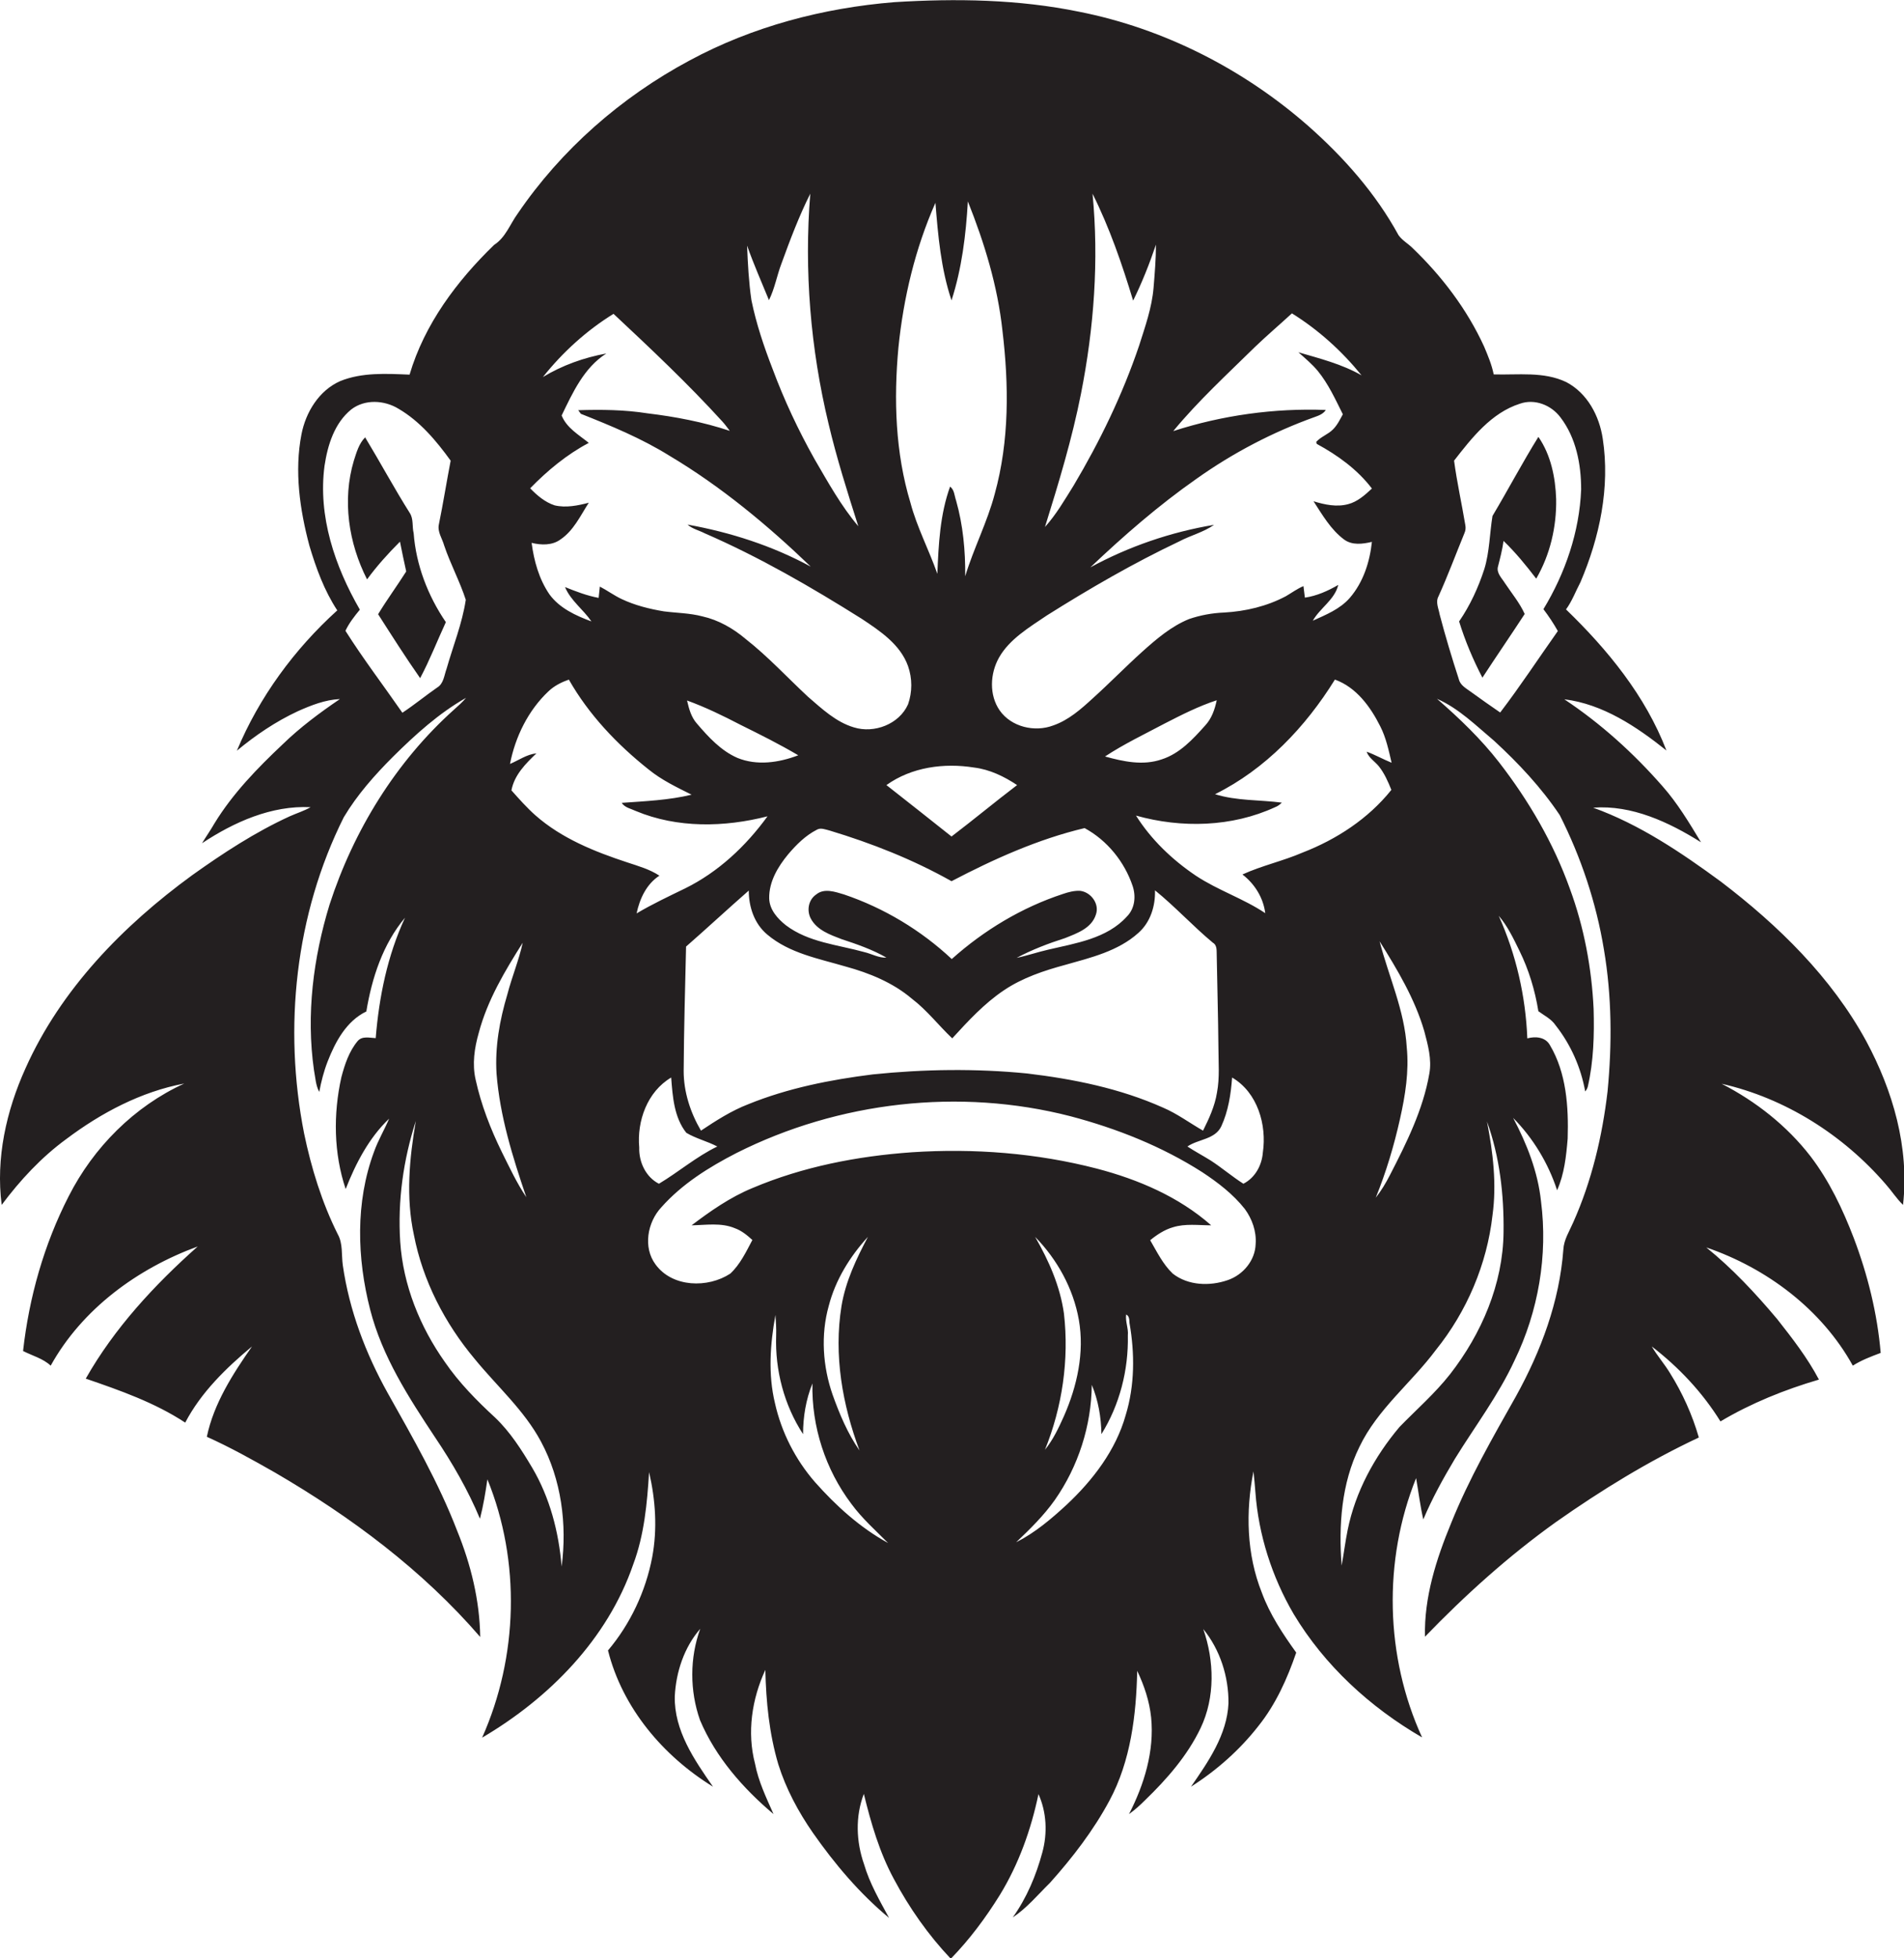 <?xml version="1.0" encoding="utf-8"?>
<!-- Generator: Adobe Illustrator 19.2.0, SVG Export Plug-In . SVG Version: 6.00 Build 0)  -->
<svg version="1.1" id="Layer_1" xmlns="http://www.w3.org/2000/svg" xmlns:xlink="http://www.w3.org/1999/xlink" x="0px" y="0px"
	 viewBox="0 0 792.6 814.9" enable-background="new 0 0 792.6 814.9" xml:space="preserve">
<g>
	<path fill="#231F20" d="M776.9,433.3c-14.5-26.6-36.6-48.2-60.5-66.4c-16.5-12.1-33.8-23.8-53.2-30.8c16.1-1.2,31.5,6,44.9,14.4
		c-4.9-8.1-9.8-16.3-16.1-23.4c-12-13.7-25.6-26-40.8-36.1c16.1,2,30.1,11.4,42.5,21.3c-8.7-22.7-24.5-42-41.8-58.7
		c2.5-3.4,4-7.5,6-11.3c8-18.7,12.4-39.5,9.3-59.7c-1.4-9.5-6.4-19-15.2-23.6c-9.4-4.5-20.1-2.9-30.2-3.2c-0.8-4-2.4-7.8-4-11.6
		c-7.1-15.5-17.6-29.3-29.8-41c-1.8-1.8-4.2-3.1-5.8-5.3c-9.5-17.4-22.8-32.4-37.5-45.4c-27-23.7-60.1-40.6-95.4-47.6
		c-25.3-5.2-51.3-5.6-77-4C342.7,3.3,313.3,11,287,25.2c-28.4,15.2-53.4,37.1-71.5,63.7c-3.2,4.4-5,9.9-9.8,13
		c-15.5,15-29,33-35.2,54c-9.7-0.4-19.8-1-28.9,2.7c-8.8,3.9-14.3,12.9-16.1,22.1c-3,15.4-0.7,31.4,3.3,46.4
		c2.8,9.4,6.2,18.7,11.6,26.9c-17.9,16.2-32.5,36.1-41.8,58.4c7.7-6.4,16.1-12.1,25.3-16.4c5.6-2.5,11.4-4.8,17.6-5.1
		c-8.4,5.7-16.6,11.8-23.9,18.9c-10.5,9.9-20.7,20.4-28.3,32.8c-1.6,2.8-3.5,5.5-5.2,8.3c13.3-8.8,28.9-15.8,45.2-15
		c-2.8,1.6-5.8,2.5-8.7,3.8c-14.4,6.6-27.7,15.3-40.6,24.5c-28.8,21-54.7,47.5-69.4,80.4C2.6,462.3-1.8,482,0.7,501.4
		c7.7-10.3,16.5-19.8,26.9-27.4c14.5-10.9,31.1-19.7,49.1-23.1c-20.8,9.5-37.8,26.6-48.1,46.9c-10.3,20.1-16.5,42.1-19,64.4
		c3.9,2,8.3,3.1,11.5,6.1c13.1-23.6,36.1-40.4,61.2-49.6c-18,16-34.7,34-46.6,55c14.3,4.9,28.8,10,41.4,18.3
		c6.6-12.6,17-22.7,27.8-31.7c-8,11.5-15.9,23.7-18.8,37.6c9.8,4.4,19.1,9.6,28.4,14.9c31.6,18.4,61.4,40.6,85.4,68.4
		c-0.2-15.2-3.9-30.2-9.6-44.2c-7.7-20-18.4-38.6-28.9-57.3c-9.2-16.5-16-34.4-18.7-53.2c-0.6-4.3,0.1-9-2.1-12.9
		c-6.6-13.2-11-27.5-14-41.9c-8.7-44.1-3.7-91.2,16.5-131.6c5.6-9.4,12.9-17.6,20.6-25.3c9.2-9.1,19-18,30.3-24.4
		c-1.5,1.8-3.2,3.3-5,4.9c-24.2,21.7-41.8,50.3-51.8,81.1c-6.8,22.2-9.8,45.8-6.5,68.9c0.6,3.1,0.7,6.3,2.2,9.1
		c0.8-4.3,1.9-8.6,3.5-12.7c3.2-8.2,7.8-16.8,16.1-20.8c2.3-13.9,6.9-28.1,16.1-39c-7.3,15.7-10.8,32.9-12.2,50.1
		c-2.5-0.1-5.6-1-7.5,1.2c-3.6,4.3-5.4,9.8-6.8,15.1c-3.4,15.3-3.2,31.6,1.8,46.5c4.2-10.7,9.7-21.3,18.1-29.3
		c-2,4.7-4.6,9-6.3,13.8c-7.8,21-7.1,44.3-1.6,65.7c5,19.5,16,36.5,27,53.1c7.2,10.7,13.7,21.9,18.7,33.9c1.4-5.4,2.3-10.9,3.1-16.4
		c13.9,34.1,12.8,73.9-2.2,107.5c27.9-16.4,52.2-41,62.9-72.1c4.6-12.3,5.8-25.4,6.6-38.4c2.7,11.6,3.5,23.7,1.3,35.4
		c-2.7,14.2-9.1,27.8-18.4,38.8c6,23.9,22.9,43.9,43.7,56.7c-7.8-11.2-16.2-23.4-15.9-37.6c0.5-10.1,3.9-20.4,10.6-28.1
		c-4.4,12.1-4.4,25.8-0.1,38c6.5,15.4,17.9,28.4,30.6,39.1c-3-6.8-6.3-13.6-7.7-21c-3.4-13-1.3-26.9,4.3-39
		c0.3,13.2,1.6,26.5,5.4,39.3c3.2,10.2,8.3,19.7,14.4,28.5c9.1,13,19.5,25.3,31.7,35.4c-3.9-7.2-8.1-14.4-10.4-22.3
		c-3.3-9.4-3.7-19.9-0.1-29.3c3,12.2,6.5,24.3,12.5,35.4c6.4,12,14.3,23.3,23.7,33.2c7.8-8,14.5-17,20.4-26.5
		c7.9-12.9,13-27.2,16.1-42c3.4,7.5,3.8,16.3,1.6,24.3c-2.6,9.6-6.5,18.9-12.3,27c5.9-3.9,10.5-9.5,15.5-14.4
		c9.4-10.5,18.1-21.8,24.8-34.3c8.8-16.4,11.1-35.5,11.5-53.9c2.9,6.1,5.1,12.6,5.8,19.4c1.4,14-2.9,27.9-9.2,40.2
		c2.4-1.7,4.6-3.7,6.7-5.8c9.1-8.8,17.6-18.5,23.1-30c6.1-12.8,5.7-28,1.1-41.2c7,8.6,10.6,19.8,10.5,30.9
		c-0.6,13.1-8.4,24.3-15.6,34.7c10.7-6.8,20.3-15.3,28.1-25.3c7.2-9,12-19.7,15.7-30.5c-5.6-7.8-11-15.9-14.3-24.9
		c-6.4-16-6.8-33.8-3.5-50.5c0.3,2.8,0.6,5.7,0.8,8.6c1.3,17.8,6.9,35.3,15.9,50.7c12.9,21.5,31.9,38.9,53.5,51.4
		c-15.4-33.6-16.3-73.6-2.5-107.9c1,5.7,1.7,11.5,3,17.2c3.7-8.8,8.3-17.1,13.2-25.3c8.4-13.6,18.1-26.4,24.8-40.9
		c9.9-20.4,13.9-43.7,11-66.2c-1.3-12.3-5.9-23.9-11.6-34.7c8.3,8.4,14.6,18.8,18.3,30.1c3-6.7,3.8-14.2,4.4-21.5
		c0.4-13.2-0.5-27.3-7.4-38.9c-1.9-3.4-6-3.7-9.4-2.8c-0.7-17.6-4.7-35-11.9-51c3.7,4.3,6.1,9.4,8.6,14.5c3.9,7.9,6.5,16.5,7.9,25.2
		c2.4,1.8,5.4,3.2,7.2,5.9c6.3,8,10.5,17.5,12.3,27.5c0.5-0.6,0.9-1.3,1.1-2.1c2.4-10.5,2.7-21.4,2.4-32.2
		c-0.8-17.1-4-34.1-9.9-50.1c-6.8-19-17.1-36.6-29.4-52.5c-7.6-9.8-16.6-18.4-25.9-26.5c9.1,4,16.3,11.2,23.8,17.5
		c10.1,9.3,19.6,19.4,27.3,30.9c8.9,17.6,15.2,36.5,18.4,56c3.3,19.5,3.4,39.3,1.5,59c-2.2,18.7-6.6,37.3-14.3,54.5
		c-1.6,3.7-3.9,7.2-4.1,11.3c-1.6,21.6-9.3,42.2-19.7,61c-9.7,17.2-19.6,34.4-27,52.8c-6.2,15-11.3,30.9-10.9,47.3
		c16.8-17.4,34.8-33.6,54.5-47.7c18.9-13.3,38.6-25.4,59.5-35.2c-2.7-9.4-6.8-18.5-12-26.8c-2.3-3.8-5.3-7.2-7.6-11.1
		c11.2,8.6,21.1,19.1,28.6,31.2c12.8-7.6,26.7-13.2,41-17.4c-4.8-9.1-11.1-17.2-17.4-25.2c-9-10.7-18.6-21-29.5-29.8
		c25.1,8.6,48,25.7,61,49.2c3.6-2.3,7.6-3.8,11.6-5.3c-1.4-16.4-5.4-32.5-11.2-47.8c-4.6-12-10.2-23.8-18-34
		c-9.8-12.7-22.8-22.9-37-30.2c26.5,6,50.6,21.3,68.3,41.8c2.5,2.8,4.5,6,7.2,8.6C794.9,477.4,787.9,453.8,776.9,433.3z
		 M592.9,429.1c1.5,5.7,3.2,11.7,2.1,17.7c-2.6,15-9.5,28.8-16.4,42.2c-1.7,3.3-3.6,6.5-5.9,9.4c4.3-10.6,7.6-21.6,10.1-32.8
		c2.2-9.8,3.8-19.8,2.8-29.8c-0.9-15.3-7.5-29.4-11.3-44.1C581.7,403.5,589,415.7,592.9,429.1z M450,163.8
		c5.4-27.3,7.5-55.5,4.8-83.2c7.1,14.2,12.3,29.3,16.9,44.5c3.7-7.5,6.8-15.3,9.5-23.3c0,6-0.5,12-1,18c-0.7,8.3-3.5,16.1-6,24
		c-6.9,20.4-16.3,39.8-27.3,58.3c-3.7,5.9-7.2,12-11.9,17.2C440.7,201,446.3,182.6,450,163.8z M435.8,256.1
		c17.8-11.2,36.1-21.8,55.1-30.8c4.7-2.5,10.1-3.8,14.5-6.9c-18,3-35.5,9-51.5,17.7c13.9-13.2,28.4-25.8,44.1-36.8
		c15.2-10.8,31.8-19.5,49.4-25.8c1.7-0.6,3.5-1.3,4.5-2.9c-21.4-0.8-43.1,2.2-63.5,8.8c10.4-12.6,22.4-23.6,34-35
		c5-4.8,10.3-9.3,15.4-14c11.1,6.9,20.8,15.7,29,25.8c-8.2-4.7-17.4-7-26.3-9.6c2.8,2.5,5.7,4.9,8.1,7.8c4.4,5.4,7.3,11.8,10.4,18
		c-1.2,2.2-2.3,4.5-4.1,6.3c-2.1,2.1-5,3-7,5.2c0.1,0.2,0.2,0.6,0.2,0.8c8.7,4.7,17,10.7,23,18.6c-2.9,2.7-6,5.5-9.9,6.5
		c-4.8,1.3-9.8,0.2-14.4-1.2c3.7,5.7,7.2,11.8,12.7,15.9c3.4,2.5,7.7,1.9,11.6,1c-0.9,8.4-3.6,16.8-9.2,23.3
		c-4.1,4.7-9.9,7-15.4,9.5c3-5.3,9.1-8.7,10.6-14.9c-4.3,2.5-9,4.6-13.9,5.3c-0.2-1.6-0.4-3.2-0.6-4.8c-2.6,1.1-4.9,2.8-7.3,4.2
		c-7.9,4.2-16.8,6.3-25.7,6.8c-5,0.2-9.9,1.1-14.6,2.7c-7.4,3-13.6,8.3-19.5,13.6c-7,6.3-13.6,13.1-20.6,19.4
		c-4.9,4.5-10.1,9.1-16.5,11.3c-7.7,2.9-17.4,0.6-22.2-6.2c-4.5-6.4-4.1-15.4-0.3-22.1C420.2,266,428.4,261.1,435.8,256.1z
		 M480.8,370.5c8.4,6.8,15.8,14.9,24.1,21.8c1.9,1.1,1.5,3.5,1.6,5.3c0.2,12.7,0.6,25.3,0.7,38c0,6.4,0.6,12.8-0.6,19.1
		c-0.9,5.6-3.3,10.8-5.8,15.8c-5.6-3.2-10.8-7.1-16.7-9.6c-17.9-8-37.3-11.9-56.6-14.2c-21.3-2.1-42.9-1.8-64.2,0.4
		c-17.6,2.2-35.3,5.7-51.8,12.4c-7,2.7-13.4,6.8-19.7,11c-4.4-7.5-7.2-16.1-7.2-24.8c0.1-17.3,0.6-34.5,1-51.8
		c8.8-7.7,17.3-15.6,26.1-23.3c0,6.8,2.3,13.8,7.7,18.3c9.2,7.8,21.4,10,32.6,13.3c9.9,2.7,19.7,6.7,27.6,13.4
		c6.3,4.8,11.1,11.1,16.8,16.5c6.6-7.2,13.3-14.5,21.5-20c7.7-5.2,16.7-8.2,25.6-10.6c10.6-3,22-5.7,30.4-13.3
		C478.9,383.8,481,377,480.8,370.5z M469.1,381.4c-8.3,9.2-21.3,11.1-32.8,13.8c-4.4,1-8.7,2.5-13.1,3.4c6.4-3.4,13.2-6,20.1-8.2
		c5-2,11.1-4.1,12.9-9.8c1.6-4.5-2.1-9.4-6.6-9.9c-2.4-0.1-4.8,0.5-7.1,1.3c-17.1,5.6-32.9,15.1-46.3,27.1
		c-12.8-12-28.3-21.3-44.9-26.9c-3.7-1.1-8.2-2.7-11.5,0c-3.3,2.2-4.1,6.8-2.2,10.2c2.6,4.7,8,6.6,12.7,8.4c6.4,2.1,13,4.4,18.7,7.7
		c-3.1,0.2-6.2-1.6-9.2-2.3c-11.1-3.1-23.2-4-32.7-11.2c-3.5-2.8-6.8-6.5-6.9-11.2c-0.1-6.9,3.6-13.1,7.9-18.3
		c3.4-4,7.2-7.8,11.9-10.2c1.6-1,3.6-0.1,5.3,0.3c17.6,5.3,34.8,12.1,50.8,21.1c17.6-9.2,36-17.5,55.4-22.1c9.4,5.1,16.6,14,20,24.1
		C472.9,372.9,472.5,378,469.1,381.4z M307,315.4c-6.9-3-12.1-8.7-16.9-14.3c-2.4-2.7-3.3-6.2-4.1-9.6c7.7,2.8,15.1,6.4,22.4,10.2
		c8.1,4,16.1,8,23.9,12.6C324.2,317.4,315.1,318.7,307,315.4z M369,326.7c10.5-7.5,24-9.3,36.5-7.3c6.5,0.8,12.5,3.7,17.9,7.3
		c-9.2,7-18.1,14.4-27.3,21.4C387.1,340.9,378,333.8,369,326.7z M460,314.8c7.9-5.2,16.5-9.3,24.8-13.7c7-3.6,14.1-7.2,21.7-9.7
		c-0.8,3.8-2.1,7.6-4.8,10.5c-5.1,5.7-10.6,11.7-18.1,14.1C475.8,318.7,467.6,316.9,460,314.8z M374,144.6
		c2.1-20.7,7-41.2,15.4-60.2c1.1,13.7,2.3,27.5,6.7,40.6c4.3-13.3,6-27.3,6.8-41.2c6.9,17.3,12.4,35.2,14.4,53.8
		c2.7,22.6,2.9,45.8-3.2,67.9c-3.1,11.8-8.8,22.7-12.3,34.3c0.1-10.6-0.9-21.3-3.8-31.5c-0.7-2-0.7-4.5-2.5-5.8
		c-4.2,11.6-4.8,24.1-5.3,36.3c-3.5-10-8.5-19.4-11.2-29.6C372.7,188.4,372,166.2,374,144.6z M320.1,124.9
		c2.4-4.8,3.3-10.2,5.2-15.2c3.6-9.9,7.3-19.7,12-29.1c-2.6,32,0.1,64.5,7.6,95.7c3.4,14.4,7.9,28.6,12.4,42.7
		c-7.2-8.5-12.6-18.3-18.2-27.9c-6.8-12.1-12.7-24.7-17.5-37.6c-3.6-9.3-6.8-18.8-8.8-28.6c-1.1-7.5-1.5-15.1-1.8-22.7
		C313.7,109.9,317,117.3,320.1,124.9z M245.1,184.3c-4.2-3.4-9.2-6.2-11.3-11.4c4.6-9.5,9.3-19.9,18.6-25.8
		c-9.3,1.7-18.3,4.9-26.4,9.8c8.2-10.3,18.2-19.4,29.4-26.3c15.5,14.5,31,29.1,45.3,44.8c1.1,1.2,2.1,2.6,3.1,3.9
		c-11.1-3.7-22.7-5.9-34.3-7.3c-9.5-1.5-19.2-1.6-28.8-1.3c0.3,0.4,0.8,1.1,1.1,1.5c12.6,5,25.2,10.2,36.8,17.4
		c21.5,12.8,40.9,28.9,58.9,46.2c-16-8.7-33.5-14.3-51.3-17.5c2,1.8,4.8,2.4,7.1,3.6c22.8,9.9,44.4,22.4,65.4,35.6
		c7.7,5.1,16.1,10.7,19.3,19.7c1.8,5.1,1.8,10.8,0,15.9c-3.7,8.3-14.1,12.2-22.5,9.6c-7.5-2.2-13.4-7.8-19.2-12.8
		c-8.6-8-16.6-16.7-25.9-24c-5.2-4.4-11.3-7.9-18-9.4c-5.3-1.4-10.7-1.4-16.1-2.1c-6-1-12-2.5-17.5-5.1c-3.2-1.5-6-3.6-9.1-5.2
		c-0.2,1.6-0.3,3.1-0.5,4.7c-4.9-0.9-9.5-2.7-14-4.5c2.4,5.7,7.6,9.3,11,14.3c-6.5-2.4-13.3-5.5-17.5-11.3
		c-4.3-6.3-6.4-13.8-7.4-21.4c4,1,8.6,1.1,12-1.4c5.5-3.7,8.3-9.9,11.8-15.3c-4.6,1.2-9.5,2.2-14.2,1.1c-4-1.3-7.3-4.1-10.2-7.1
		C227.9,195.8,236,189.1,245.1,184.3z M199.3,429.8c3.6-13.6,10.9-25.8,18.3-37.5c-1.6,7.3-4.5,14.2-6.4,21.5
		c-3.2,10.7-5.2,21.8-4.5,33c1.4,17.7,6.7,34.7,12.4,51.4c-4-5.9-7-12.4-10.2-18.8c-4.7-9.6-8.6-19.6-10.9-30.1
		C196.5,442.8,197.5,436.1,199.3,429.8z M185.9,278.3c-1,2.7-1.2,6.2-3.9,7.8c-4.9,3.4-9.5,7.2-14.5,10.5
		c-7.9-11.4-16.3-22.4-23.7-34.1c1.5-3.2,3.7-6,6-8.8c-10.4-18-17.5-38.9-14.7-59.9c1.3-8.6,4.1-17.7,11.1-23.4
		c5.7-4.4,13.8-3.9,19.7-0.3c8.9,5.2,15.7,13.3,21.7,21.6c-1.7,8.8-3.1,17.7-4.9,26.5c-0.7,3.1,1.4,5.9,2.2,8.8
		c2.6,7.7,6.5,14.9,9,22.6C192.4,259.5,188.6,268.8,185.9,278.3z M233.8,651.9c-1.2-14.4-4.9-28.7-12.3-41.2
		c-4.4-7.4-9.1-14.8-15.4-20.8c-7.6-7-15-14.5-20.9-23.1c-10.4-14.7-17.4-32-18.6-50.1c-1.1-17,1.3-34.1,6.5-50.2
		c-2.7,15.6-4.2,31.7-0.8,47.4c3.7,19.1,12.9,36.8,25.3,51.6c9.3,11.4,20.6,21.3,27.6,34.4C233.7,615.7,236.1,634.3,233.8,651.9z
		 M261.2,358.9c-13.7-4.5-27.4-10-38.3-19.6c-3.6-3.2-6.8-6.8-10-10.4c1.2-6.4,5.9-11.1,10.4-15.4c-4,0.4-7.4,2.9-11,4.4
		c2.2-11.3,7.6-22.3,16-30.2c2.4-2.3,5.4-3.8,8.5-4.9c8.3,14.6,20.1,27,33.2,37.4c5.4,4.4,11.7,7.4,17.9,10.5
		c-9.5,2.3-19.4,2.7-29.1,3.4c1.3,2,3.8,2.4,5.9,3.4c17.3,7.2,36.8,6.8,54.8,2.2c-9,12.4-20.5,23.2-34.3,30
		c-6.8,3.3-13.6,6.5-20.2,10.4c1.3-6.1,4.1-12.2,9.5-15.7C270.4,361.7,265.7,360.4,261.2,358.9z M279.4,448.4
		c0.6,7.9,1.2,16.6,6.3,23c4,2.4,8.7,3.5,12.9,5.7c-8.7,4.2-16.1,10.6-24.3,15.5c-5.5-2.8-8.4-9.1-8.2-15.1
		C265.1,466.6,269.4,454.3,279.4,448.4z M339.3,616.8c-8.2-9.4-14-20.8-16.7-32.9c-2.9-12-2-24.6,0.2-36.7c0.2,2.8,0.4,5.7,0.3,8.6
		c-0.5,14.3,3.3,28.9,11.2,41c0-7.2,1.2-14.4,3.9-21.1c-0.4,17.9,5.4,35.8,16.2,50.1c4.4,6,10,11,15.3,16.3
		C358,635.7,348,626.6,339.3,616.8z M357.8,603.6c-4.9-7-8.3-15.1-11.2-23.2c-4.1-11.8-5-24.9-1.6-37c2.8-10.8,8.8-20.5,16.3-28.7
		c-4.8,9.1-9.3,18.5-11,28.8C347,563.9,350.7,584.6,357.8,603.6z M468.6,588.9c-4.1,14.6-13.7,27.1-24.6,37.3
		c-6.4,5.9-13.1,11.6-21,15.6c5.8-5.5,11.5-11.1,16.1-17.6c9.8-14,15.2-30.9,15.4-47.9c2.7,6.5,3.9,13.5,4,20.5
		c7.6-12.2,11.3-26.7,11-41.1c0.3-2.9-1.1-5.7-0.7-8.7c1.4,0.7,1.3,2.3,1.4,3.6C472.4,563.2,472.4,576.5,468.6,588.9z M442.9,546.6
		c-1.6-11.4-6.3-22-12-31.9c9.2,9.4,15.9,21.5,18.2,34.5c2.4,13.6-0.7,27.6-6.2,40.1c-2.2,4.9-4.5,9.8-7.9,14
		C442.2,585.5,445.1,565.8,442.9,546.6z M522.7,517.7c-0.2,6.8-5.2,12.8-11.6,15c-7.5,2.6-16.5,2.3-22.9-2.7
		c-4.1-3.9-6.6-9.1-9.4-13.9c2.8-2.3,6-4.4,9.5-5.4c5.1-1.6,10.6-0.8,15.9-0.8c-13.5-11.9-30.4-19.1-47.6-23.6
		c-25.1-6.5-51.2-8.5-77-6.8c-22.7,1.6-45.4,6-66.4,14.9c-9.2,3.8-17.4,9.5-25.3,15.5c6-0.1,12.3-1.2,18,1.2c2.8,1,5.1,2.9,7.3,4.9
		c-2.6,4.9-5.1,10.2-9.2,14c-9.3,6.1-24.1,5.8-31.1-3.8c-5.3-7.1-3.4-17.6,2.4-23.8c8.6-9.7,19.8-16.7,31.3-22.6
		c42.5-21.4,92.8-27.2,139-15.3c19.3,5.1,38,12.5,54.9,23.3c6.5,4.3,12.8,9.1,17.7,15.3C521.2,507.2,523.1,512.4,522.7,517.7z
		 M525.7,479.6c-0.4,5.3-3.2,10.5-8.1,13c-4.7-3-8.9-6.6-13.5-9.6c-3.2-2-6.6-3.8-9.8-5.9c4.5-3.1,11.5-2.9,14.1-8.4
		c2.9-6.3,4-13.3,4.5-20.3C523.5,454.6,527.4,468.1,525.7,479.6z M517.2,363.9c5.1,3.9,8.7,9.7,9.5,16.1
		c-9.1-6.1-19.7-9.5-28.9-15.6c-9.8-6.6-18.6-15-24.9-25c18.9,5.3,39.9,4.8,57.9-3.5c1.1-0.4,2-1.1,2.8-1.9
		c-9.3-1.2-18.8-0.7-27.8-3.5c21-10.4,37.7-28,49.9-47.7c8.9,3.2,14.8,11.3,18.9,19.5c2.4,4.7,3.5,10,4.7,15.1
		c-3.5-1.4-6.8-3.3-10.4-4.6c0.9,2.6,3.4,4,5.1,6.1c2.3,2.9,3.8,6.3,5.2,9.8c-9.6,12-22.8,20.6-37,26.1
		C534.1,358.3,525.3,360.2,517.2,363.9z M621.3,505.7c1.8-13,0.2-26.2-2.3-39c5.3,14.7,7.1,30.5,6.9,46
		c-0.2,21.6-9.2,42.4-22.3,59.2c-6.3,8-14,14.7-21,21.9c-10.4,12.3-18.4,27-21.6,42.9c-1,4.9-1.6,9.9-2.5,14.8
		c-1.3-16.7-0.1-34.2,7.4-49.4c7.5-15.7,21.6-26.6,31.8-40.3C610.6,545.8,619,526.1,621.3,505.7z M648.5,262.6
		c-8,11.3-15.6,22.9-24,33.9c-4.1-2.8-8.2-5.7-12.2-8.6c-1.9-1.4-4.4-2.7-5-5.2c-2.9-8.9-5.6-17.9-8-27c-0.4-2.4-1.8-5.1-0.5-7.5
		c3.9-8.6,7.2-17.5,10.8-26.3c0.5-1.1,0.6-2.2,0.4-3.3c-1.5-9-3.5-17.9-4.7-26.9c7.4-9.5,15.5-19.9,27.4-23.7
		c6.2-2.2,13.1,0.6,16.9,5.7c6.5,8.5,8.6,19.5,8.6,30c-0.7,17.6-6.6,34.8-15.7,49.8C644.7,256.4,646.7,259.4,648.5,262.6z"/>
	<path fill="#231F20" d="M170.6,213.5c-6.5-10.3-12.3-21.1-18.6-31.5c-2.6,2.6-3.6,6.3-4.7,9.7c-4.9,16.4-2.2,34.3,5.5,49.4
		c4.1-5.6,8.8-10.8,13.7-15.7c0.8,4.1,1.7,8.3,2.6,12.4c-3.8,6-8,11.7-11.7,17.8c5.7,8.9,11.4,17.9,17.5,26.6
		c4-7.5,7.1-15.5,10.7-23.3c-7.5-11-12.4-23.8-13.4-37C171.5,219,172.2,216,170.6,213.5z"/>
	<path fill="#231F20" d="M640.4,181.8c-6.7,10.8-12.6,22-19.1,32.9c-1.2,7.3-1.2,14.9-3.4,22.1c-2.5,7.7-5.9,15.1-10.5,21.8
		c2.5,8.1,5.8,15.9,9.7,23.4c5.8-8.9,11.8-17.6,17.6-26.5c-2-4.5-5.4-8.6-8.2-12.8c-1.3-2.1-3.7-4.3-2.9-7c0.9-3.5,1.8-7,2.3-10.6
		c5,4.8,9.4,10.2,13.6,15.7c5.8-10,8.5-21.6,8.3-33.1C647.5,198.7,645.6,189.3,640.4,181.8z"/>
</g>
</svg>
